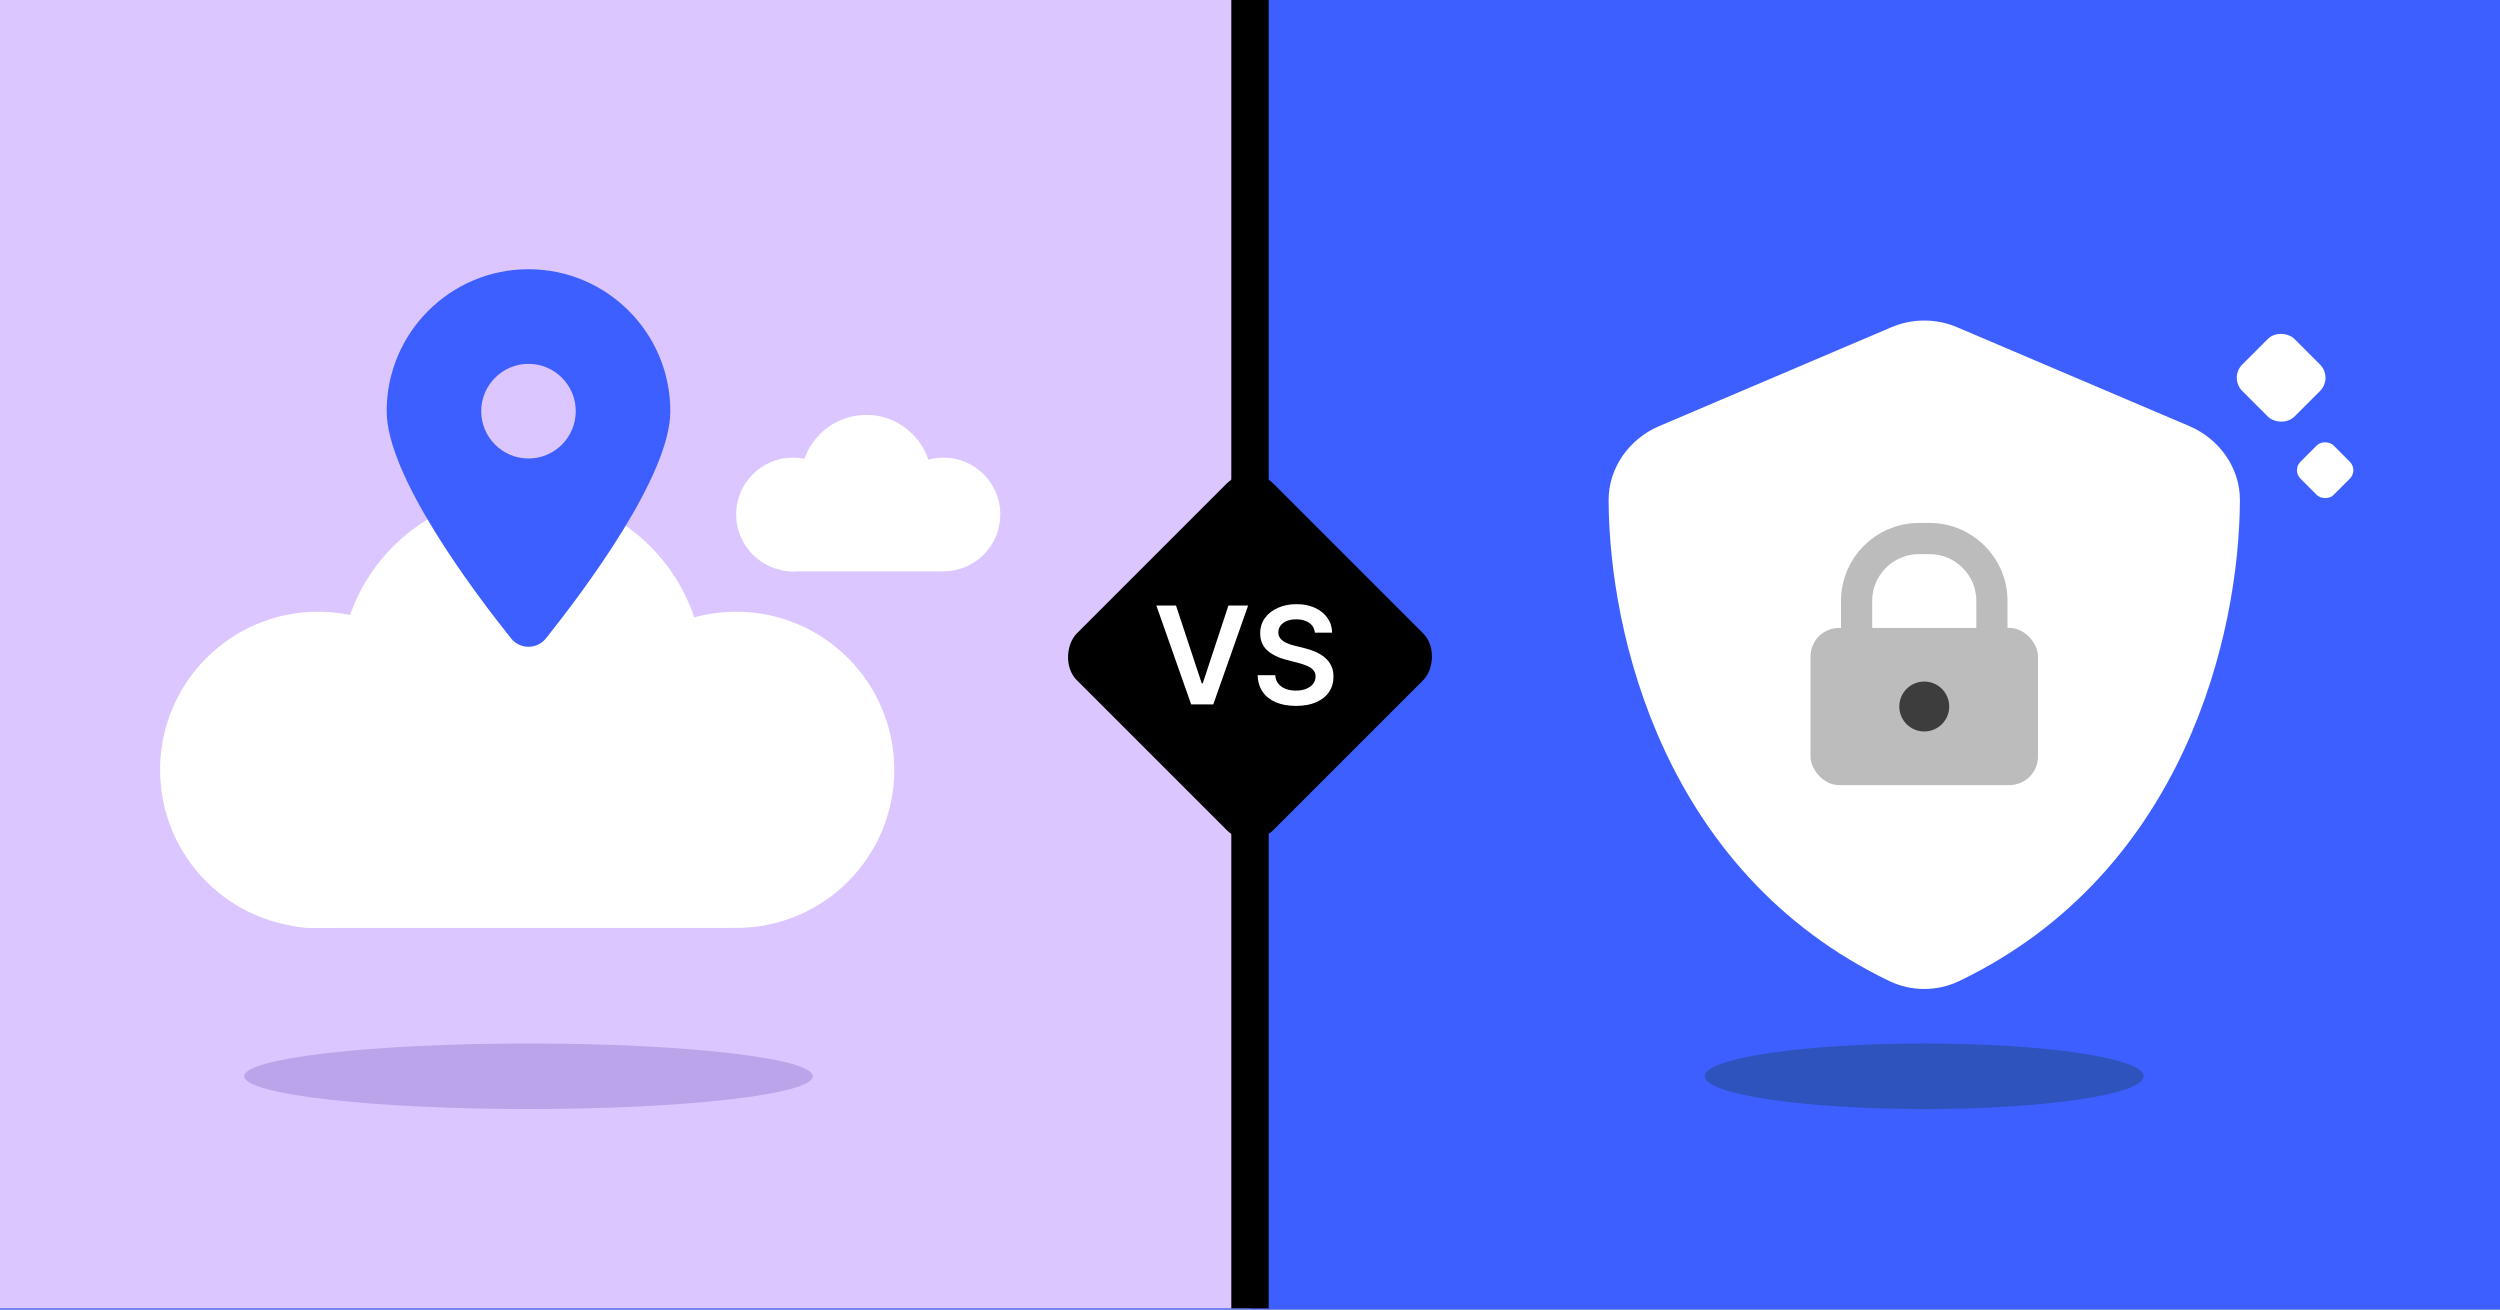 <svg width="945" height="495" viewBox="0 0 945 495" fill="none" xmlns="http://www.w3.org/2000/svg">
<rect x="0" y="0" width="945" height="495" fill="#808080" stroke="none"/>
<g clip-path="url(#clip0_8502_220)">
<rect width="945" height="495" fill="#3E5FFF"/>
<rect width="472.5" height="494.55" fill="#DCC6FF"/>
<rect x="465.435" width="14.13" height="494.55" fill="black"/>
<rect x="472.5" y="173.969" width="105.084" height="105.084" rx="12.53" transform="rotate(45 472.5 173.969)" fill="black"/>
<path d="M444.527 228.884L454.255 258.306H454.638L464.348 228.884H471.794L458.617 266.263H450.258L437.098 228.884H444.527ZM497.032 239.16C496.861 237.566 496.143 236.325 494.878 235.437C493.625 234.548 491.994 234.104 489.987 234.104C488.575 234.104 487.364 234.317 486.355 234.743C485.345 235.169 484.572 235.747 484.037 236.477C483.501 237.207 483.227 238.041 483.215 238.978C483.215 239.756 483.392 240.432 483.745 241.003C484.11 241.575 484.602 242.062 485.223 242.464C485.844 242.853 486.531 243.181 487.285 243.449C488.04 243.717 488.8 243.942 489.567 244.124L493.071 245C494.483 245.329 495.839 245.773 497.141 246.333C498.455 246.893 499.629 247.598 500.664 248.45C501.71 249.302 502.538 250.33 503.146 251.535C503.754 252.739 504.058 254.151 504.058 255.769C504.058 257.959 503.499 259.888 502.379 261.555C501.26 263.209 499.642 264.505 497.524 265.442C495.419 266.367 492.87 266.829 489.877 266.829C486.969 266.829 484.444 266.379 482.303 265.479C480.173 264.578 478.506 263.264 477.302 261.536C476.109 259.808 475.465 257.703 475.367 255.221H482.029C482.126 256.523 482.528 257.606 483.234 258.47C483.939 259.334 484.858 259.979 485.99 260.405C487.133 260.831 488.411 261.044 489.822 261.044C491.295 261.044 492.584 260.824 493.692 260.386C494.811 259.936 495.687 259.316 496.32 258.525C496.953 257.722 497.275 256.785 497.287 255.714C497.275 254.741 496.989 253.938 496.429 253.305C495.87 252.66 495.085 252.125 494.075 251.699C493.077 251.261 491.909 250.871 490.571 250.531L486.318 249.436C483.24 248.645 480.806 247.446 479.017 245.84C477.241 244.222 476.353 242.074 476.353 239.397C476.353 237.195 476.949 235.266 478.141 233.612C479.346 231.957 480.983 230.673 483.051 229.761C485.12 228.836 487.462 228.373 490.078 228.373C492.73 228.373 495.054 228.836 497.05 229.761C499.058 230.673 500.633 231.945 501.777 233.575C502.921 235.193 503.511 237.055 503.547 239.16H497.032Z" fill="white"/>
<path d="M714.941 123.701C722.895 120.321 731.893 120.321 739.798 123.702L827.644 161.1C838.582 165.756 846.785 176.574 846.685 189.198C846.437 239.146 826.153 329.711 740.494 370.877C732.192 374.819 722.547 374.819 714.245 370.877C628.566 329.711 608.297 239.146 608.054 189.198C607.989 176.574 616.167 165.756 627.094 161.1L714.941 123.701Z" fill="white"/>
<rect x="684.373" y="237.353" width="85.993" height="59.415" rx="10.811" fill="#BCBCBC"/>
<path d="M701.796 227.131C701.796 214.122 712.342 203.576 725.351 203.576H729.389C742.397 203.576 752.943 214.122 752.943 227.131V243.506C752.943 256.515 742.397 267.061 729.389 267.061H725.351C712.342 267.061 701.796 256.515 701.796 243.506V227.131Z" stroke="#BCBCBC" stroke-width="11.794"/>
<circle cx="727.37" cy="267.061" r="9.436" fill="#3D3D3D"/>
<ellipse cx="727.37" cy="406.823" rx="82.968" ry="12.394" fill="#2E53BC"/>
<rect x="842.574" y="142.794" width="27.857" height="27.857" rx="7.088" transform="rotate(-45 842.574 142.794)" fill="white"/>
<rect x="866.384" y="177.737" width="17.714" height="17.714" rx="4.507" transform="rotate(-45 866.384 177.737)" fill="white"/>
<ellipse cx="199.771" cy="406.823" rx="107.473" ry="12.394" fill="#BCA4EA"/>
<circle cx="197.22" cy="255.134" r="68.728" fill="white"/>
<circle cx="278.274" cy="290.992" r="59.763" fill="white"/>
<circle cx="120.275" cy="290.992" r="59.763" fill="white"/>
<rect x="82.923" y="281.654" width="224.485" height="69.101" rx="34.551" fill="white"/>
<circle cx="327.454" cy="181.569" r="24.724" fill="white"/>
<circle cx="356.612" cy="194.469" r="21.499" fill="white"/>
<circle cx="299.773" cy="194.469" r="21.499" fill="white"/>
<rect x="286.336" y="191.109" width="80.757" height="24.859" rx="12.429" fill="white"/>
<path d="M206.389 241.279C220.712 223.337 253.381 179.852 253.381 155.426C253.381 125.802 229.368 101.767 199.771 101.767C170.174 101.767 146.161 125.802 146.161 155.426C146.161 179.852 178.83 223.337 193.154 241.279C196.588 245.555 202.954 245.555 206.389 241.279ZM199.771 173.312C189.915 173.312 181.901 165.291 181.901 155.426C181.901 145.561 189.915 137.54 199.771 137.54C209.627 137.54 217.641 145.561 217.641 155.426C217.641 165.291 209.627 173.312 199.771 173.312Z" fill="#3E5FFF"/>
</g>
<defs>
<clipPath id="clip0_8502_220">
<rect width="945" height="495" fill="white"/>
</clipPath>
</defs>
</svg>
